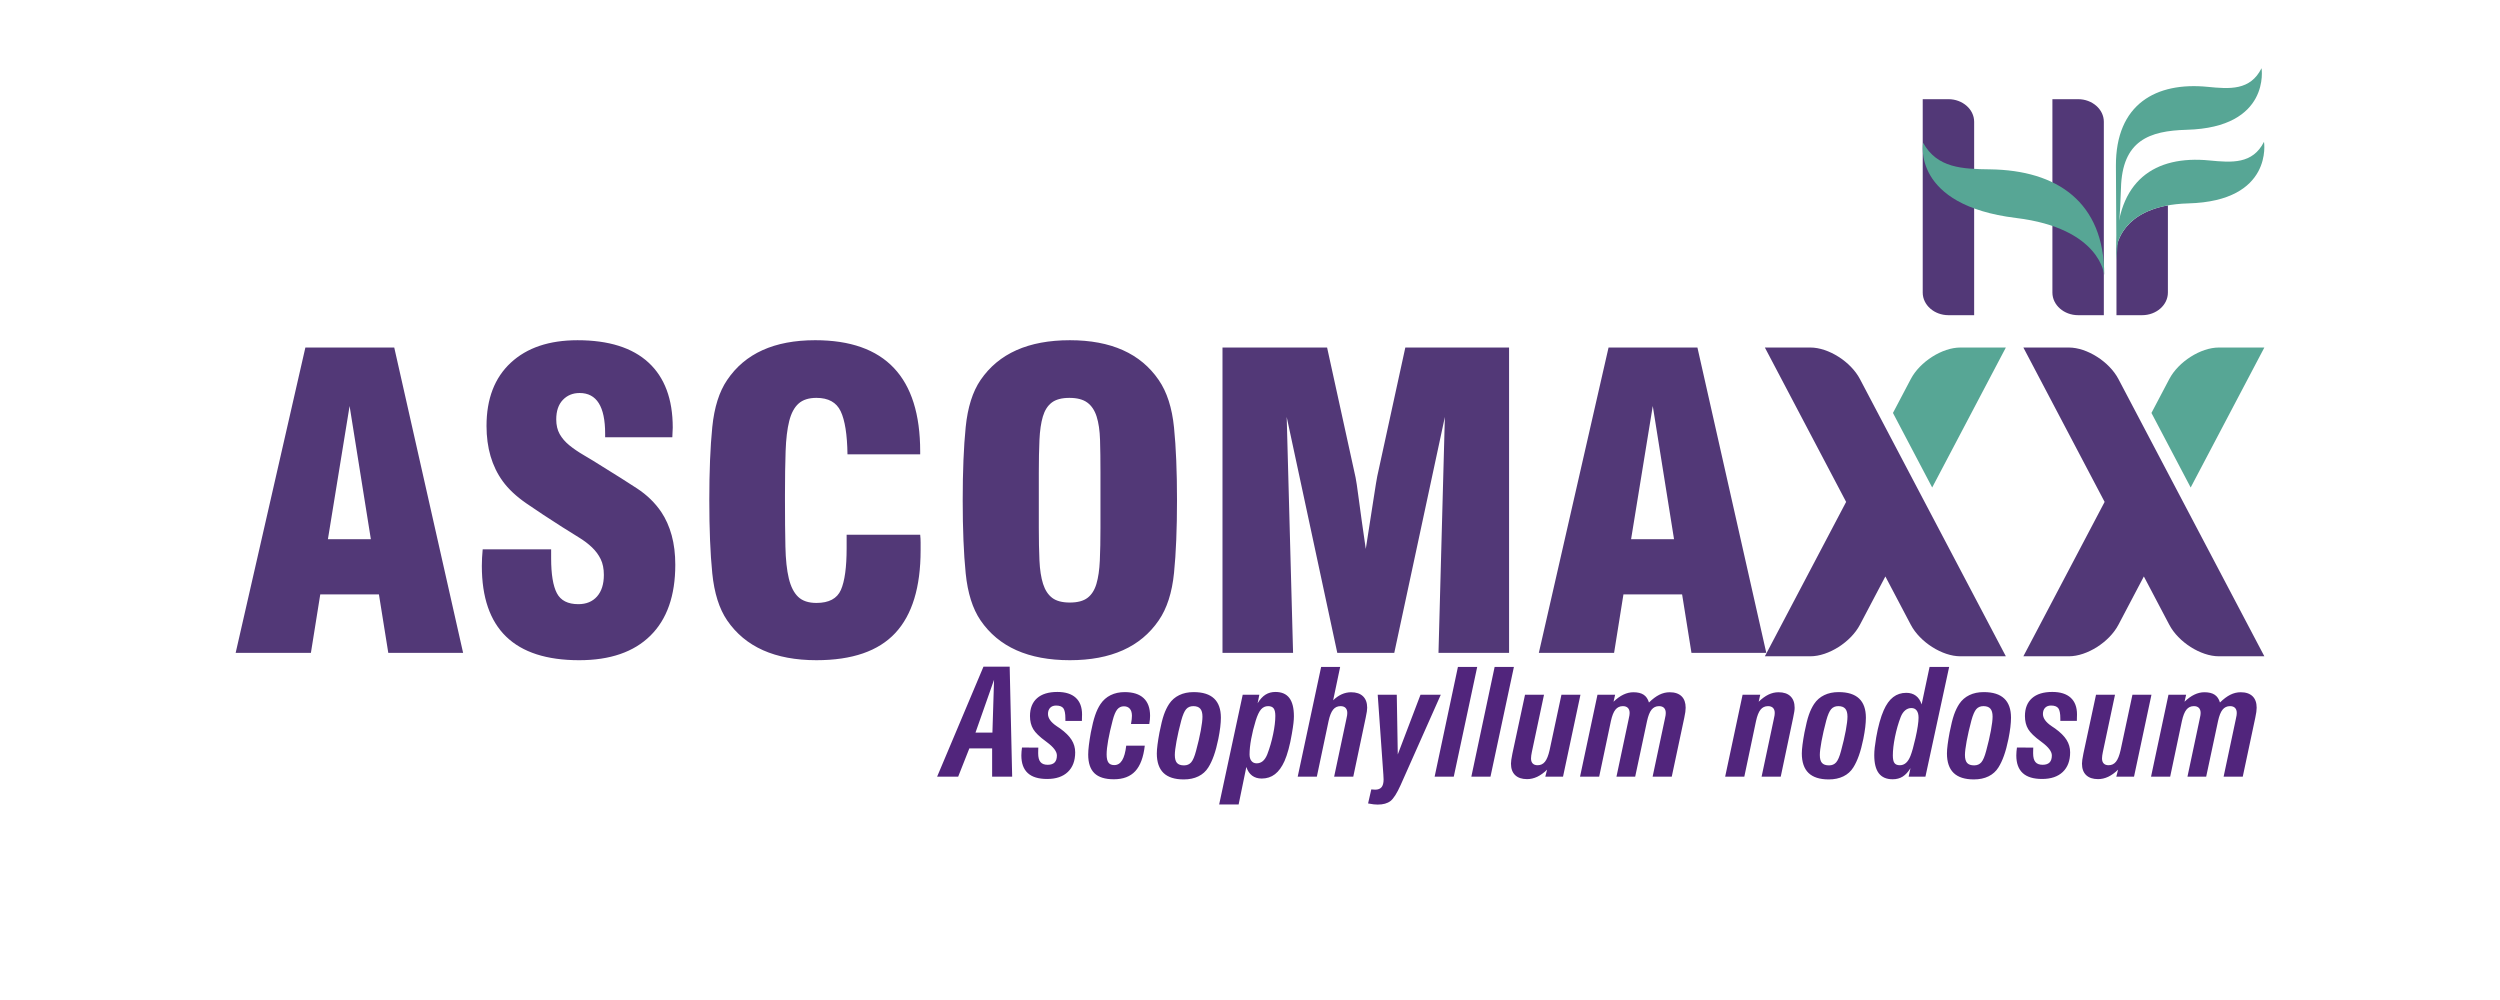 <?xml version="1.0" encoding="UTF-8"?>
<!-- Creator: CorelDRAW 2020 (64 Bit) -->
<svg xmlns="http://www.w3.org/2000/svg" xmlns:xlink="http://www.w3.org/1999/xlink" xmlns:xodm="http://www.corel.com/coreldraw/odm/2003" xml:space="preserve" width="600px" height="240px" version="1.1" style="shape-rendering:geometricPrecision; text-rendering:geometricPrecision; image-rendering:optimizeQuality; fill-rule:evenodd; clip-rule:evenodd" viewBox="0 0 600 240">
 <defs>
  <style type="text/css">
   <![CDATA[
    .fil0 {fill:none}
    .fil3 {fill:#57A695}
    .fil2 {fill:#523877}
    .fil1 {fill:#523877;fill-rule:nonzero}
    .fil4 {fill:#51257C;fill-rule:nonzero}
   ]]>
  </style>
 </defs>
 <g id="Camada_x0020_1">
  <rect class="fil0" width="600" height="240"></rect>
  <g id="_3294789710976">
   <g>
    <g>
     <path class="fil1" d="M89.005 129.407l-5.103 -31.966 -5.204 31.966 10.307 0zm-15.715 -46.001l21.328 0 16.53 73.29 -17.958 0 -2.246 -14.034 -14.082 0 -2.246 14.034 -18.06 0 16.734 -73.29zm58.983 48.438l0 2.144c0,3.833 0.458,6.627 1.377,8.382 0.917,1.754 2.636,2.631 5.153,2.631 1.905,0 3.4,-0.617 4.49,-1.852 1.087,-1.234 1.632,-2.957 1.632,-5.165 0,-1.495 -0.255,-2.762 -0.765,-3.801 -0.511,-1.041 -1.208,-1.982 -2.092,-2.826 -0.884,-0.846 -1.938,-1.641 -3.163,-2.388 -1.224,-0.747 -2.551,-1.576 -3.98,-2.485 -3.266,-2.079 -6.123,-3.964 -8.572,-5.654 -2.449,-1.688 -4.354,-3.475 -5.714,-5.359 -2.586,-3.574 -3.877,-7.991 -3.877,-13.255 0,-6.496 1.938,-11.549 5.815,-15.155 3.878,-3.606 9.218,-5.408 16.021,-5.408 7.483,0 13.164,1.787 17.041,5.359 3.878,3.575 5.818,8.772 5.818,15.595 0,0.389 -0.018,0.778 -0.051,1.169 -0.036,0.39 -0.051,0.779 -0.051,1.17l-16.124 0 0 -0.878c0,-6.497 -2.04,-9.746 -6.122,-9.746 -1.632,0 -2.976,0.552 -4.03,1.656 -1.055,1.106 -1.583,2.665 -1.583,4.679 0,1.364 0.272,2.533 0.817,3.509 0.544,0.974 1.309,1.867 2.296,2.679 0.986,0.813 2.177,1.625 3.572,2.437 1.393,0.812 2.908,1.738 4.54,2.777 3.061,1.885 5.782,3.606 8.163,5.165 2.381,1.561 4.321,3.444 5.818,5.654 1.087,1.624 1.922,3.492 2.5,5.603 0.578,2.112 0.866,4.467 0.866,7.066 0,7.407 -1.989,13.076 -5.969,17.007 -3.979,3.93 -9.677,5.896 -17.092,5.896 -15.579,0 -23.368,-7.537 -23.368,-22.611 0,-0.649 0.016,-1.299 0.051,-1.948 0.033,-0.65 0.084,-1.332 0.153,-2.047l16.43 0zm88.573 -3.509c0.068,0.649 0.101,1.267 0.101,1.852 0,0.584 0,1.202 0,1.851 0,8.902 -2.024,15.529 -6.07,19.882 -4.048,4.353 -10.358,6.53 -18.93,6.53 -9.932,0 -17.075,-3.184 -21.429,-9.551 -1.904,-2.793 -3.096,-6.562 -3.572,-11.305 -0.476,-4.743 -0.713,-10.59 -0.713,-17.542 0,-6.952 0.237,-12.801 0.713,-17.543 0.476,-4.744 1.668,-8.513 3.572,-11.305 4.286,-6.368 11.328,-9.551 21.123,-9.551 16.804,0 25.205,8.9 25.205,26.703l0 0.683 -17.449 0c-0.069,-4.744 -0.613,-8.188 -1.633,-10.331 -1.021,-2.144 -2.96,-3.216 -5.817,-3.216 -1.836,0 -3.265,0.454 -4.285,1.364 -1.021,0.909 -1.77,2.307 -2.246,4.19 -0.476,1.885 -0.764,4.289 -0.866,7.212 -0.102,2.925 -0.155,6.401 -0.155,10.43l0 1.364c0,4.287 0.035,7.991 0.104,11.11 0.067,3.118 0.339,5.669 0.815,7.651 0.476,1.981 1.225,3.458 2.245,4.433 1.021,0.975 2.483,1.462 4.388,1.462 2.994,0 4.949,-1.039 5.868,-3.118 0.918,-2.079 1.378,-5.425 1.378,-10.038l0 -3.217 17.653 0zm43.266 -14.911c0,-2.989 -0.033,-5.604 -0.102,-7.846 -0.068,-2.242 -0.341,-4.109 -0.817,-5.603 -0.476,-1.495 -1.224,-2.616 -2.245,-3.363 -1.019,-0.746 -2.448,-1.12 -4.286,-1.12 -1.836,0 -3.248,0.374 -4.234,1.12 -0.986,0.747 -1.701,1.868 -2.144,3.363 -0.441,1.494 -0.713,3.361 -0.815,5.603 -0.102,2.242 -0.153,4.857 -0.153,7.846l0 13.255c0,2.988 0.051,5.603 0.153,7.845 0.102,2.241 0.39,4.109 0.866,5.604 0.477,1.494 1.209,2.615 2.195,3.362 0.985,0.748 2.398,1.12 4.234,1.12 1.838,0 3.249,-0.372 4.235,-1.12 0.987,-0.747 1.7,-1.868 2.143,-3.362 0.443,-1.495 0.715,-3.363 0.817,-5.604 0.102,-2.242 0.153,-4.857 0.153,-7.845l0 -13.255zm-33.062 6.628c0,-6.952 0.238,-12.801 0.714,-17.543 0.476,-4.744 1.667,-8.513 3.572,-11.305 4.353,-6.368 11.496,-9.551 21.428,-9.551 9.864,0 16.975,3.183 21.328,9.551 1.972,2.858 3.197,6.659 3.673,11.403 0.476,4.742 0.715,10.556 0.715,17.445 0,6.887 -0.239,12.701 -0.715,17.445 -0.476,4.742 -1.701,8.543 -3.673,11.402 -4.353,6.367 -11.464,9.551 -21.328,9.551 -9.932,0 -17.075,-3.184 -21.428,-9.551 -1.905,-2.793 -3.096,-6.562 -3.572,-11.305 -0.476,-4.743 -0.714,-10.59 -0.714,-17.542zm62.348 -36.646l25.103 0 6.836 31.187c0.137,0.586 0.392,2.307 0.766,5.165 0.374,2.86 0.935,6.855 1.683,11.988 0.817,-5.197 1.446,-9.242 1.887,-12.134 0.443,-2.891 0.733,-4.661 0.868,-5.311l6.735 -30.895 24.899 0 0 73.29 -16.94 0 1.532 -56.623 -12.144 56.623 -13.673 0 -12.143 -56.623 1.53 56.623 -16.939 0 0 -73.29zm108.369 46.001l-5.102 -31.966 -5.204 31.966 10.306 0zm-15.715 -46.001l21.329 0 16.53 73.29 -17.959 0 -2.245 -14.034 -14.083 0 -2.245 14.034 -18.06 0 16.733 -73.29z"></path>
     <path class="fil2" d="M426.564 83.406l4.924 0 2.996 0c4.355,0 9.709,3.402 11.897,7.562l35.024 66.542 -2.996 0 -4.924 0 -2.995 0c-4.356,0 -9.709,-3.403 -11.898,-7.563l-6.105 -11.6 -6.106 11.6c-2.188,4.16 -7.542,7.563 -11.897,7.563l-2.996 0 -4.924 0 -2.996 0 19.502 -37.052 -19.502 -37.052 2.996 0z"></path>
     <path class="fil3" d="M478.409 83.406l-4.924 0 -2.995 0c-4.356,0 -9.709,3.402 -11.898,7.562l-4.283 8.14 9.415 17.89 17.681 -33.592 -2.996 0z"></path>
     <path class="fil2" d="M488.603 83.406l4.924 0 2.995 0c4.356,0 9.71,3.402 11.898,7.562l35.024 66.542 -2.996 0 -4.924 0 -2.995 0c-4.356,0 -9.71,-3.403 -11.898,-7.563l-6.106 -11.6 -6.105 11.6c-2.188,4.16 -7.542,7.563 -11.898,7.563l-2.995 0 -4.924 0 -2.995 0 19.501 -37.052 -19.501 -37.052 2.995 0z"></path>
     <path class="fil3" d="M540.448 83.406l-4.924 0 -2.995 0c-4.356,0 -9.71,3.402 -11.898,7.562l-4.284 8.14 9.415 17.89 17.682 -33.592 -2.996 0z"></path>
    </g>
    <path class="fil4" d="M234.115 175.829l4.065 0 0.392 -12.679 -4.457 12.679zm-4.15 10.566l-5.054 0 11.123 -26.398 6.288 0 0.598 26.398 -4.809 0 0 -6.775 -5.471 0 -2.675 6.775zm15.313 -6.986l3.919 0.018c-0.011,0.181 -0.017,0.374 -0.023,0.573 -0.006,0.199 -0.012,0.456 -0.012,0.778 0,0.972 0.181,1.674 0.55,2.112 0.363,0.44 0.943,0.661 1.732,0.661 0.743,0 1.299,-0.187 1.662,-0.555 0.368,-0.374 0.549,-0.937 0.549,-1.691 0,-0.936 -0.801,-1.995 -2.398,-3.183l-0.205 -0.158c-1.533,-1.106 -2.557,-2.1 -3.077,-2.972 -0.521,-0.872 -0.778,-1.919 -0.778,-3.13 0,-1.861 0.567,-3.294 1.696,-4.295 1.129,-1 2.756,-1.498 4.868,-1.498 1.931,0 3.405,0.463 4.417,1.387 1.012,0.925 1.516,2.264 1.516,4.026 0,0.041 -0.006,0.239 -0.018,0.59 -0.011,0.345 -0.017,0.662 -0.017,0.948l-3.967 0 0 -0.567c0,-1.212 -0.164,-2.03 -0.487,-2.47 -0.327,-0.432 -0.911,-0.649 -1.754,-0.649 -0.597,0 -1.065,0.182 -1.416,0.538 -0.345,0.363 -0.52,0.855 -0.52,1.487 0,1.006 0.69,1.977 2.071,2.914 0.369,0.239 0.643,0.432 0.842,0.566 1.27,0.913 2.188,1.826 2.756,2.733 0.573,0.913 0.86,1.908 0.86,2.99 0,2.024 -0.592,3.598 -1.768,4.715 -1.175,1.118 -2.831,1.68 -4.966,1.68 -2.065,0 -3.616,-0.469 -4.64,-1.41 -1.03,-0.943 -1.545,-2.359 -1.545,-4.237 0,-0.31 0.012,-0.619 0.041,-0.935 0.03,-0.311 0.065,-0.633 0.112,-0.966zm29.469 -0.456c-0.315,2.779 -1.076,4.815 -2.276,6.12 -1.199,1.304 -2.919,1.953 -5.154,1.953 -2.1,0 -3.651,-0.485 -4.651,-1.45 -1,-0.966 -1.498,-2.457 -1.498,-4.477 0,-0.631 0.053,-1.386 0.163,-2.264 0.106,-0.876 0.264,-1.89 0.469,-3.03 0.334,-1.714 0.673,-3.089 1.03,-4.13 0.351,-1.041 0.783,-1.937 1.286,-2.692 0.627,-0.936 1.434,-1.649 2.423,-2.141 0.989,-0.492 2.118,-0.737 3.4,-0.737 1.983,0 3.492,0.48 4.528,1.444 1.035,0.966 1.55,2.382 1.55,4.242 0,0.258 -0.011,0.551 -0.041,0.872 -0.029,0.316 -0.075,0.685 -0.146,1.095l-4.388 0c0.082,-0.434 0.134,-0.814 0.169,-1.13 0.036,-0.322 0.053,-0.602 0.053,-0.842 0,-0.732 -0.169,-1.293 -0.503,-1.685 -0.339,-0.392 -0.813,-0.591 -1.427,-0.591 -0.65,0 -1.182,0.252 -1.592,0.755 -0.415,0.503 -0.784,1.386 -1.111,2.656 -0.469,1.796 -0.826,3.381 -1.071,4.75 -0.246,1.375 -0.369,2.505 -0.369,3.394 0,0.906 0.147,1.557 0.439,1.953 0.287,0.405 0.755,0.604 1.392,0.604 0.797,0 1.428,-0.387 1.896,-1.152 0.469,-0.767 0.796,-1.937 0.977,-3.517l4.452 0zm2.89 1.854c0,-0.562 0.053,-1.258 0.164,-2.1 0.106,-0.837 0.264,-1.807 0.469,-2.902 0.369,-1.866 0.72,-3.288 1.065,-4.27 0.345,-0.978 0.76,-1.844 1.251,-2.587 0.615,-0.924 1.428,-1.632 2.428,-2.117 0.995,-0.487 2.153,-0.726 3.469,-0.726 2.183,0 3.816,0.515 4.903,1.545 1.083,1.023 1.627,2.562 1.627,4.603 0,0.656 -0.053,1.41 -0.151,2.265 -0.107,0.86 -0.259,1.802 -0.464,2.826 -0.321,1.568 -0.678,2.901 -1.075,4.014 -0.392,1.106 -0.838,2.047 -1.329,2.826 -0.579,0.935 -1.375,1.649 -2.381,2.14 -1.006,0.493 -2.176,0.738 -3.511,0.738 -2.164,0 -3.779,-0.515 -4.856,-1.551 -1.071,-1.035 -1.609,-2.603 -1.609,-4.704zm8.741 -11.333c-0.707,0 -1.275,0.241 -1.696,0.72 -0.422,0.48 -0.819,1.393 -1.182,2.727 -0.48,1.807 -0.86,3.458 -1.135,4.955 -0.275,1.498 -0.409,2.61 -0.409,3.329 0,0.878 0.176,1.515 0.521,1.902 0.351,0.392 0.911,0.585 1.69,0.585 0.72,0 1.293,-0.246 1.714,-0.731 0.422,-0.485 0.813,-1.398 1.164,-2.733 0.48,-1.76 0.86,-3.387 1.136,-4.873 0.274,-1.487 0.409,-2.603 0.409,-3.359 0,-0.871 -0.176,-1.509 -0.533,-1.913 -0.351,-0.404 -0.912,-0.609 -1.679,-0.609zm15.23 13.726c0.555,0 1.047,-0.182 1.474,-0.538 0.421,-0.362 0.772,-0.895 1.059,-1.603 0.585,-1.522 1.053,-3.136 1.405,-4.838 0.357,-1.709 0.532,-3.177 0.532,-4.4 0,-0.842 -0.135,-1.445 -0.404,-1.808 -0.27,-0.357 -0.708,-0.539 -1.328,-0.539 -0.673,0 -1.234,0.258 -1.697,0.779 -0.456,0.521 -0.884,1.422 -1.281,2.702 -0.469,1.517 -0.831,2.984 -1.088,4.401 -0.258,1.416 -0.387,2.65 -0.387,3.703 0,0.673 0.152,1.2 0.457,1.574 0.299,0.38 0.719,0.567 1.258,0.567zm0.632 -16.464l-0.41 2.036c0.574,-0.935 1.199,-1.62 1.884,-2.053 0.684,-0.433 1.486,-0.65 2.398,-0.65 1.487,0 2.598,0.48 3.33,1.446 0.731,0.965 1.094,2.428 1.094,4.381 0,0.493 -0.035,1.042 -0.105,1.651 -0.065,0.614 -0.199,1.474 -0.392,2.597 -0.229,1.358 -0.491,2.592 -0.797,3.698 -0.304,1.111 -0.619,2.042 -0.953,2.797 -0.638,1.427 -1.404,2.486 -2.305,3.176 -0.896,0.691 -1.955,1.036 -3.177,1.036 -0.912,0 -1.679,-0.233 -2.305,-0.702 -0.62,-0.468 -1.082,-1.158 -1.38,-2.077l-1.85 8.993 -4.674 0 5.652 -26.329 3.99 0zm13.801 19.659l-4.593 0 5.623 -26.328 4.564 0 -1.68 8.003c0.65,-0.637 1.34,-1.117 2.059,-1.444 0.726,-0.322 1.481,-0.486 2.252,-0.486 1.235,0 2.189,0.322 2.856,0.965 0.667,0.649 1,1.562 1,2.75 0,0.252 -0.023,0.55 -0.075,0.901 -0.053,0.345 -0.146,0.842 -0.282,1.497l-2.978 14.142 -4.592 0 2.913 -13.732c0.106,-0.456 0.17,-0.789 0.2,-0.994 0.029,-0.205 0.041,-0.386 0.041,-0.55 0,-0.527 -0.135,-0.931 -0.41,-1.217 -0.275,-0.286 -0.679,-0.428 -1.205,-0.428 -0.744,0 -1.34,0.282 -1.791,0.844 -0.45,0.554 -0.813,1.473 -1.087,2.737l-2.815 13.34zm12.298 6.43l0.773 -3.376c0.034,0 0.081,0.005 0.134,0.017 0.369,0.036 0.631,0.053 0.789,0.053 0.697,0 1.206,-0.199 1.533,-0.591 0.329,-0.397 0.492,-1.018 0.492,-1.86 0,-0.229 -0.023,-0.632 -0.058,-1.218 0,-0.104 -0.006,-0.175 -0.018,-0.222l-1.334 -18.892 4.575 0 0.24 14.329 5.453 -14.329 4.868 0 -9.648 21.701c-0.884,1.966 -1.691,3.236 -2.428,3.808 -0.738,0.568 -1.756,0.854 -3.06,0.854 -0.293,0 -0.621,-0.016 -0.983,-0.058 -0.362,-0.041 -0.802,-0.111 -1.328,-0.216zm15.972 -6.43l5.588 -26.328 4.627 0 -5.622 26.328 -4.593 0zm8.811 0l5.588 -26.328 4.627 0 -5.622 26.328 -4.593 0zm21.624 -19.659l4.563 0 -4.183 19.659 -4.253 0 0.427 -1.679c-0.784,0.766 -1.574,1.334 -2.369,1.714 -0.797,0.375 -1.61,0.562 -2.44,0.562 -1.235,0 -2.189,-0.323 -2.856,-0.96 -0.667,-0.637 -1,-1.556 -1,-2.755 0,-0.253 0.023,-0.562 0.076,-0.931 0.052,-0.375 0.141,-0.872 0.269,-1.503l3.026 -14.107 4.556 0 -2.913 13.732c-0.07,0.322 -0.117,0.609 -0.152,0.86 -0.036,0.246 -0.053,0.479 -0.053,0.684 0,0.539 0.135,0.943 0.404,1.223 0.269,0.282 0.661,0.422 1.176,0.422 0.731,0 1.323,-0.281 1.773,-0.848 0.45,-0.568 0.818,-1.487 1.106,-2.768l2.843 -13.305zm9.057 19.659l-4.594 0 4.184 -19.659 4.236 0 -0.381 1.679c0.779,-0.754 1.563,-1.322 2.359,-1.702 0.795,-0.381 1.596,-0.573 2.41,-0.573 1.036,0 1.861,0.198 2.458,0.596 0.602,0.398 1.023,1.024 1.274,1.867 0.86,-0.843 1.692,-1.469 2.493,-1.867 0.807,-0.398 1.633,-0.596 2.475,-0.596 1.247,0 2.194,0.322 2.855,0.959 0.655,0.638 0.983,1.557 0.983,2.756 0,0.287 -0.023,0.627 -0.076,1.017 -0.053,0.393 -0.135,0.855 -0.252,1.381l-3.007 14.142 -4.593 0 2.913 -13.732c0.106,-0.456 0.17,-0.789 0.2,-0.994 0.029,-0.205 0.041,-0.386 0.041,-0.55 0,-0.527 -0.135,-0.931 -0.41,-1.217 -0.275,-0.286 -0.679,-0.428 -1.2,-0.428 -0.742,0 -1.339,0.282 -1.795,0.844 -0.451,0.554 -0.814,1.473 -1.089,2.737l-2.843 13.34 -4.493 0 2.913 -13.732c0.106,-0.456 0.17,-0.789 0.199,-0.994 0.03,-0.205 0.047,-0.386 0.047,-0.55 0,-0.527 -0.14,-0.931 -0.416,-1.217 -0.274,-0.286 -0.672,-0.428 -1.199,-0.428 -0.742,0 -1.339,0.282 -1.789,0.844 -0.452,0.554 -0.814,1.473 -1.089,2.737l-2.814 13.34zm34.834 0l-4.599 0 4.183 -19.659 4.237 0 -0.375 1.679c0.784,-0.765 1.568,-1.334 2.352,-1.714 0.784,-0.375 1.585,-0.561 2.405,-0.561 1.246,0 2.205,0.322 2.872,0.965 0.667,0.649 1,1.562 1,2.75 0,0.252 -0.022,0.55 -0.075,0.901 -0.053,0.345 -0.146,0.842 -0.281,1.497l-2.978 14.142 -4.593 0 2.913 -13.732c0.106,-0.456 0.17,-0.789 0.199,-0.994 0.03,-0.205 0.042,-0.386 0.042,-0.55 0,-0.527 -0.135,-0.931 -0.41,-1.217 -0.275,-0.286 -0.679,-0.428 -1.2,-0.428 -0.743,0 -1.345,0.282 -1.795,0.844 -0.451,0.554 -0.814,1.473 -1.088,2.737l-2.809 13.34zm13.801 -5.588c0,-0.562 0.053,-1.258 0.164,-2.1 0.106,-0.837 0.264,-1.807 0.469,-2.902 0.368,-1.866 0.719,-3.288 1.065,-4.27 0.345,-0.978 0.759,-1.844 1.251,-2.587 0.615,-0.924 1.427,-1.632 2.428,-2.117 0.995,-0.487 2.153,-0.726 3.469,-0.726 2.183,0 3.816,0.515 4.903,1.545 1.083,1.023 1.627,2.562 1.627,4.603 0,0.656 -0.053,1.41 -0.152,2.265 -0.106,0.86 -0.258,1.802 -0.463,2.826 -0.321,1.568 -0.678,2.901 -1.075,4.014 -0.393,1.106 -0.838,2.047 -1.329,2.826 -0.579,0.935 -1.375,1.649 -2.381,2.14 -1.006,0.493 -2.176,0.738 -3.511,0.738 -2.164,0 -3.779,-0.515 -4.856,-1.551 -1.071,-1.035 -1.609,-2.603 -1.609,-4.704zm8.741 -11.333c-0.708,0 -1.276,0.241 -1.696,0.72 -0.422,0.48 -0.819,1.393 -1.182,2.727 -0.48,1.807 -0.86,3.458 -1.135,4.955 -0.275,1.498 -0.409,2.61 -0.409,3.329 0,0.878 0.175,1.515 0.521,1.902 0.351,0.392 0.911,0.585 1.69,0.585 0.72,0 1.293,-0.246 1.714,-0.731 0.422,-0.485 0.813,-1.398 1.164,-2.733 0.48,-1.76 0.86,-3.387 1.136,-4.873 0.274,-1.487 0.409,-2.603 0.409,-3.359 0,-0.871 -0.176,-1.509 -0.533,-1.913 -0.351,-0.404 -0.912,-0.609 -1.679,-0.609zm17.558 0.457c-0.562,0 -1.059,0.188 -1.498,0.556 -0.444,0.374 -0.801,0.901 -1.07,1.585 -0.574,1.499 -1.03,3.096 -1.375,4.798 -0.345,1.703 -0.514,3.182 -0.514,4.44 0,0.854 0.128,1.463 0.385,1.814 0.258,0.358 0.69,0.533 1.293,0.533 0.562,0 1.053,-0.187 1.474,-0.556 0.428,-0.375 0.785,-0.937 1.083,-1.69 0.181,-0.47 0.374,-1.048 0.567,-1.744 0.194,-0.702 0.405,-1.545 0.632,-2.54 0.24,-1.059 0.428,-2.012 0.55,-2.854 0.129,-0.837 0.187,-1.511 0.187,-2.014 0,-0.754 -0.146,-1.328 -0.444,-1.726 -0.299,-0.403 -0.719,-0.602 -1.27,-0.602zm-0.666 16.464l0.444 -2.036c-0.568,0.924 -1.194,1.597 -1.872,2.024 -0.679,0.428 -1.481,0.643 -2.405,0.643 -1.487,0 -2.591,-0.479 -3.323,-1.432 -0.732,-0.954 -1.095,-2.406 -1.095,-4.359 0,-0.544 0.036,-1.153 0.112,-1.826 0.076,-0.667 0.192,-1.474 0.352,-2.422 0.227,-1.31 0.497,-2.527 0.806,-3.639 0.305,-1.112 0.638,-2.065 0.989,-2.855 0.632,-1.439 1.386,-2.499 2.282,-3.183 0.889,-0.684 1.937,-1.03 3.148,-1.03 0.913,0 1.678,0.234 2.305,0.703 0.62,0.467 1.082,1.158 1.375,2.076l1.907 -8.992 4.698 0 -5.692 26.328 -4.031 0zm9.196 -5.588c0,-0.562 0.053,-1.258 0.163,-2.1 0.106,-0.837 0.264,-1.807 0.469,-2.902 0.369,-1.866 0.72,-3.288 1.065,-4.27 0.345,-0.978 0.76,-1.844 1.251,-2.587 0.615,-0.924 1.428,-1.632 2.428,-2.117 0.996,-0.487 2.154,-0.726 3.47,-0.726 2.183,0 3.815,0.515 4.903,1.545 1.083,1.023 1.627,2.562 1.627,4.603 0,0.656 -0.053,1.41 -0.152,2.265 -0.106,0.86 -0.258,1.802 -0.463,2.826 -0.322,1.568 -0.679,2.901 -1.076,4.014 -0.392,1.106 -0.837,2.047 -1.329,2.826 -0.578,0.935 -1.374,1.649 -2.38,2.14 -1.007,0.493 -2.176,0.738 -3.511,0.738 -2.164,0 -3.779,-0.515 -4.856,-1.551 -1.071,-1.035 -1.609,-2.603 -1.609,-4.704zm8.741 -11.333c-0.708,0 -1.276,0.241 -1.697,0.72 -0.421,0.48 -0.818,1.393 -1.181,2.727 -0.481,1.807 -0.86,3.458 -1.136,4.955 -0.274,1.498 -0.409,2.61 -0.409,3.329 0,0.878 0.176,1.515 0.521,1.902 0.351,0.392 0.912,0.585 1.691,0.585 0.719,0 1.292,-0.246 1.714,-0.731 0.421,-0.485 0.813,-1.398 1.164,-2.733 0.479,-1.76 0.859,-3.387 1.135,-4.873 0.275,-1.487 0.409,-2.603 0.409,-3.359 0,-0.871 -0.175,-1.509 -0.532,-1.913 -0.352,-0.404 -0.912,-0.609 -1.679,-0.609zm8.057 9.935l3.919 0.018c-0.012,0.181 -0.017,0.374 -0.023,0.573 -0.006,0.199 -0.012,0.456 -0.012,0.778 0,0.972 0.181,1.674 0.55,2.112 0.363,0.44 0.942,0.661 1.732,0.661 0.743,0 1.299,-0.187 1.662,-0.555 0.367,-0.374 0.549,-0.937 0.549,-1.691 0,-0.936 -0.801,-1.995 -2.399,-3.183l-0.205 -0.158c-1.532,-1.106 -2.556,-2.1 -3.077,-2.972 -0.52,-0.872 -0.777,-1.919 -0.777,-3.13 0,-1.861 0.566,-3.294 1.696,-4.295 1.129,-1 2.756,-1.498 4.868,-1.498 1.931,0 3.405,0.463 4.417,1.387 1.012,0.925 1.516,2.264 1.516,4.026 0,0.041 -0.006,0.239 -0.018,0.59 -0.012,0.345 -0.018,0.662 -0.018,0.948l-3.966 0 0 -0.567c0,-1.212 -0.164,-2.03 -0.487,-2.47 -0.327,-0.432 -0.911,-0.649 -1.754,-0.649 -0.597,0 -1.065,0.182 -1.416,0.538 -0.345,0.363 -0.521,0.855 -0.521,1.487 0,1.006 0.691,1.977 2.071,2.914 0.369,0.239 0.644,0.432 0.843,0.566 1.27,0.913 2.187,1.826 2.755,2.733 0.574,0.913 0.86,1.908 0.86,2.99 0,2.024 -0.591,3.598 -1.767,4.715 -1.176,1.118 -2.831,1.68 -4.966,1.68 -2.066,0 -3.616,-0.469 -4.64,-1.41 -1.031,-0.943 -1.545,-2.359 -1.545,-4.237 0,-0.31 0.011,-0.619 0.041,-0.935 0.029,-0.311 0.065,-0.633 0.112,-0.966zm27.72 -12.673l4.563 0 -4.183 19.659 -4.253 0 0.427 -1.679c-0.784,0.766 -1.574,1.334 -2.369,1.714 -0.797,0.375 -1.61,0.562 -2.44,0.562 -1.235,0 -2.189,-0.323 -2.856,-0.96 -0.666,-0.637 -1,-1.556 -1,-2.755 0,-0.253 0.024,-0.562 0.077,-0.931 0.052,-0.375 0.14,-0.872 0.268,-1.503l3.026 -14.107 4.556 0 -2.913 13.732c-0.07,0.322 -0.117,0.609 -0.152,0.86 -0.035,0.246 -0.053,0.479 -0.053,0.684 0,0.539 0.135,0.943 0.404,1.223 0.269,0.282 0.661,0.422 1.176,0.422 0.731,0 1.323,-0.281 1.773,-0.848 0.45,-0.568 0.819,-1.487 1.106,-2.768l2.843 -13.305zm9.057 19.659l-4.594 0 4.184 -19.659 4.236 0 -0.381 1.679c0.779,-0.754 1.563,-1.322 2.359,-1.702 0.795,-0.381 1.596,-0.573 2.41,-0.573 1.036,0 1.861,0.198 2.458,0.596 0.602,0.398 1.024,1.024 1.275,1.867 0.86,-0.843 1.691,-1.469 2.492,-1.867 0.807,-0.398 1.633,-0.596 2.476,-0.596 1.246,0 2.193,0.322 2.854,0.959 0.655,0.638 0.984,1.557 0.984,2.756 0,0.287 -0.024,0.627 -0.077,1.017 -0.053,0.393 -0.134,0.855 -0.252,1.381l-3.007 14.142 -4.593 0 2.914 -13.732c0.106,-0.456 0.169,-0.789 0.199,-0.994 0.029,-0.205 0.041,-0.386 0.041,-0.55 0,-0.527 -0.134,-0.931 -0.41,-1.217 -0.275,-0.286 -0.679,-0.428 -1.2,-0.428 -0.742,0 -1.339,0.282 -1.795,0.844 -0.451,0.554 -0.814,1.473 -1.088,2.737l-2.844 13.34 -4.493 0 2.913 -13.732c0.106,-0.456 0.17,-0.789 0.199,-0.994 0.03,-0.205 0.047,-0.386 0.047,-0.55 0,-0.527 -0.14,-0.931 -0.415,-1.217 -0.275,-0.286 -0.673,-0.428 -1.2,-0.428 -0.742,0 -1.339,0.282 -1.789,0.844 -0.452,0.554 -0.814,1.473 -1.089,2.737l-2.814 13.34z"></path>
   </g>
   <g>
    <path class="fil1" d="M520.295 55.671l0 8.177 0 6.377c0,2.98 -2.778,5.419 -6.172,5.419l-6.172 0 0 -6.377 0 -3.238 0 -6.377c0,0 0.547,-8.237 12.344,-10.358l0 6.377z"></path>
    <path class="fil3" d="M524.808 31.148c20.228,-0.547 17.977,-14.806 17.961,-14.775 -2.693,5.38 -7.622,4.997 -12.947,4.468 -12.327,-1.221 -22.087,4.117 -22.001,19.018l0.13 22.523c0.24,-3.019 0.927,-11.17 1.082,-17.207 0.293,-11.476 6.807,-13.785 15.775,-14.027z"></path>
    <path class="fil3" d="M525.19 48.815c20.463,-0.548 18.185,-14.806 18.169,-14.775 -2.724,5.38 -7.71,4.996 -13.097,4.468 -13.051,-1.278 -22.311,4.763 -22.311,21.144 0,0 0.689,-10.394 17.239,-10.837z"></path>
    <path class="fil1" d="M467.624 23.803l-6.172 0 0 46.422c0,2.981 2.777,5.419 6.172,5.419l6.172 0 0 -46.422c0,-2.981 -2.778,-5.419 -6.172,-5.419z"></path>
    <path class="fil1" d="M498.749 23.803l-6.172 0 0 46.422c0,2.981 2.777,5.419 6.172,5.419l6.172 0 0 -46.422c0,-2.981 -2.778,-5.419 -6.172,-5.419z"></path>
    <path class="fil3" d="M483.859 52.314c-25.119,-3.068 -22.324,-18.086 -22.304,-18.051 3.345,6.101 9.465,6.294 16.078,6.381 16.02,0.211 27.388,7.813 27.388,25.385 0,0 -0.845,-11.233 -21.162,-13.715z"></path>
   </g>
  </g>
 </g>
</svg>
